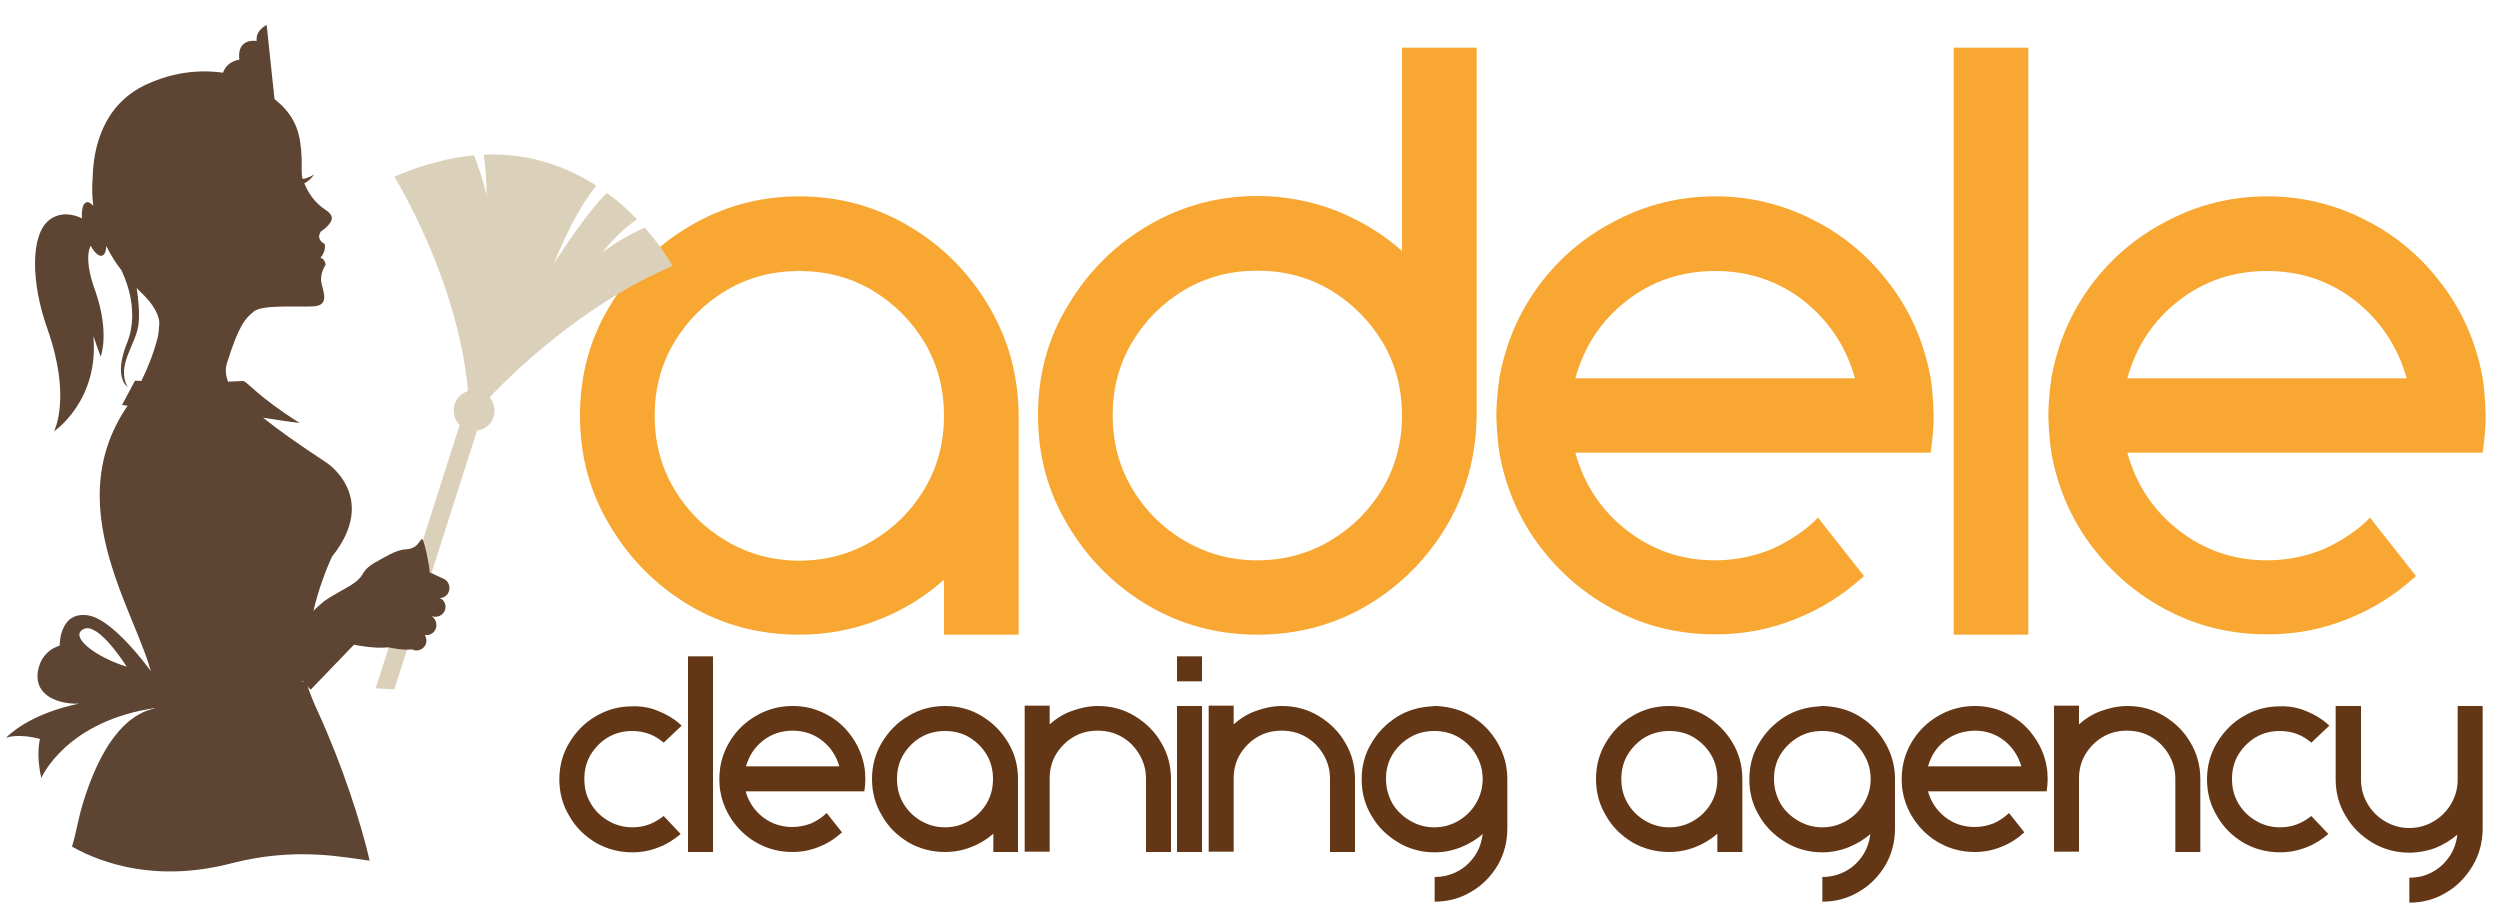<?xml version="1.0" encoding="utf-8"?>
<!-- Generator: Adobe Illustrator 28.1.0, SVG Export Plug-In . SVG Version: 6.00 Build 0)  -->
<svg version="1.1" id="Слой_1" xmlns="http://www.w3.org/2000/svg" xmlns:xlink="http://www.w3.org/1999/xlink" x="0px" y="0px"
	 viewBox="0 0 750 275" style="enable-background:new 0 0 750 275;" xml:space="preserve">
<style type="text/css">
	.st0{fill:#633715;}
	.st1{fill:#F7A732;}
	.st2{fill:#DBD0B9;}
	.st3{fill:#5E4432;}
</style>
<g>
	<path class="st0" d="M197.7,213.4c2.5,1,4.8,2.4,6.8,4.3l-5.4,5.1c-1.3-1.1-2.7-2-4.3-2.6s-3.3-0.9-5.1-0.9c-2.7,0-5.1,0.6-7.3,1.9
		c-2.2,1.3-3.9,3.1-5.2,5.2c-1.3,2.2-1.9,4.6-1.9,7.3s0.6,5.1,1.9,7.3c1.3,2.2,3,3.9,5.2,5.2s4.6,2,7.3,2c1.8,0,3.5-0.3,5.1-0.9
		c1.6-0.6,3-1.5,4.3-2.5l5.1,5.4c-2,1.7-4.2,3.1-6.6,4c-2.5,1-5.1,1.5-7.9,1.5c-4,0-7.7-1-11-2.9c-3.3-2-6-4.6-7.9-8
		c-2-3.3-3-6.9-3-11c0-4,1-7.7,3-11s4.6-6,7.9-7.9c3.3-2,7-3,11-3C192.5,211.8,195.2,212.3,197.7,213.4z"/>
	<path class="st0" d="M213.9,196.9v58.7h-7.5v-58.7H213.9z"/>
	<path class="st0" d="M247.7,214.2c3.1,1.6,5.6,3.7,7.6,6.5c2,2.7,3.4,5.8,4,9.3c0.2,1.1,0.3,2.4,0.3,3.7s-0.1,2.5-0.3,3.7h-35.6
		c0.9,3.2,2.6,5.7,5.1,7.7c2.6,2,5.5,3,8.9,3c2,0,3.9-0.4,5.7-1.1c1.7-0.8,3.3-1.8,4.6-3.1l4.6,5.8c-2,1.8-4.2,3.3-6.8,4.3
		c-2.6,1.1-5.3,1.6-8.1,1.6c-3.6,0-6.9-0.8-10-2.4c-3.1-1.6-5.6-3.8-7.6-6.5s-3.4-5.8-4-9.3c-0.2-1.1-0.3-2.4-0.3-3.7
		c0-1.1,0.1-2.4,0.3-3.7c0.6-3.5,2-6.6,4-9.3s4.6-4.9,7.7-6.5c3.1-1.6,6.4-2.4,10-2.4C241.3,211.8,244.7,212.6,247.7,214.2z
		 M228.9,222.2c-2.6,2-4.2,4.6-5.1,7.7h28c-0.9-3.1-2.6-5.7-5.1-7.7c-2.6-2-5.5-3-8.9-3S231.4,220.2,228.9,222.2z"/>
	<path class="st0" d="M294.5,214.8c3.3,2,5.9,4.6,7.9,7.9s3,6.9,3,11v21.9H298v-5.5c-1.9,1.7-4.2,3.1-6.6,4c-2.5,1-5.1,1.5-7.9,1.5
		c-4,0-7.7-1-11-2.9c-3.3-2-6-4.6-7.9-8c-2-3.3-3-6.9-3-11c0-4,1-7.7,3-11s4.6-6,7.9-7.9c3.3-2,7-3,11-3S291.2,212.8,294.5,214.8z
		 M276.2,221.2c-2.2,1.3-3.9,3.1-5.2,5.2c-1.3,2.2-1.9,4.6-1.9,7.3s0.6,5.1,1.9,7.3s3,3.9,5.2,5.2s4.6,2,7.3,2c2.7,0,5.1-0.7,7.3-2
		c2.2-1.3,3.9-3,5.2-5.2c1.3-2.2,1.9-4.6,1.9-7.3s-0.6-5.1-1.9-7.3s-3.1-3.9-5.2-5.2c-2.2-1.3-4.6-1.9-7.3-1.9
		C280.9,219.3,278.4,219.9,276.2,221.2z"/>
	<path class="st0" d="M314.9,211.8v5.5c1.9-1.7,4.1-3.1,6.6-4s5.1-1.5,7.9-1.5c4,0,7.7,1,11,3s6,4.6,7.9,7.9c2,3.3,3,7,3,11v21.9
		h-7.5v-22c0-2.7-0.7-5.1-2-7.3s-3-3.9-5.2-5.2s-4.6-1.9-7.3-1.9c-2.7,0-5.1,0.6-7.3,1.9c-2.2,1.3-3.9,3.1-5.2,5.2
		c-1.3,2.2-1.9,4.6-1.9,7.3v21.9h-7.5v-43.8h7.5V211.8z"/>
	<path class="st0" d="M360.6,196.9v7.5h-7.5v-7.5H360.6z M360.6,211.8v43.8h-7.5v-43.8H360.6z"/>
	<path class="st0" d="M370.1,211.8v5.5c1.9-1.7,4.1-3.1,6.6-4s5.1-1.5,7.9-1.5c4,0,7.7,1,11,3s6,4.6,7.9,7.9c2,3.3,3,7,3,11v21.9
		H399v-22c0-2.7-0.7-5.1-2-7.3s-3-3.9-5.2-5.2s-4.6-1.9-7.3-1.9s-5.1,0.6-7.3,1.9c-2.2,1.3-3.9,3.1-5.2,5.2
		c-1.3,2.2-1.9,4.6-1.9,7.3v21.9h-7.5v-43.8h7.5V211.8z"/>
	<path class="st0" d="M430.2,211.8h0.7c4,0.2,7.6,1.2,10.8,3.2c3.2,2,5.7,4.6,7.6,7.9s2.9,6.9,2.9,10.8v14.9c0,4-1,7.7-2.9,11
		c-2,3.3-4.6,6-7.9,7.9c-3.3,2-7,3-11,3v-7.4c2.5,0,4.8-0.6,6.9-1.7s3.8-2.7,5.1-4.6c1.3-1.9,2.1-4.1,2.4-6.6c-1.9,1.7-4.1,3-6.6,4
		s-5.1,1.5-7.8,1.5c-4,0-7.7-1-11-3s-6-4.6-7.9-7.9c-2-3.3-3-6.9-3-11c0-3.9,0.9-7.5,2.9-10.8c1.9-3.3,4.4-5.8,7.6-7.9
		c3.2-2,6.7-3,10.6-3.2L430.2,211.8z M423,221.2c-2.2,1.3-4,3.1-5.3,5.2c-1.3,2.2-1.9,4.6-1.9,7.3s0.7,5.1,1.9,7.3
		c1.3,2.2,3.1,3.9,5.3,5.2c2.2,1.3,4.6,2,7.3,2c2.7,0,5.1-0.7,7.3-2c2.2-1.3,3.9-3,5.2-5.2c1.3-2.2,2-4.6,2-7.3s-0.7-5.1-2-7.3
		s-3-3.9-5.2-5.2s-4.6-1.9-7.3-1.9S425.2,219.9,423,221.2z"/>
	<path class="st0" d="M511.8,214.8c3.3,2,5.9,4.6,7.9,7.9s3,6.9,3,11v21.9h-7.5v-5.5c-1.9,1.7-4.2,3.1-6.6,4c-2.5,1-5.1,1.5-7.9,1.5
		c-4,0-7.7-1-11-2.9c-3.3-2-6-4.6-7.9-8c-2-3.3-3-6.9-3-11c0-4,1-7.7,3-11s4.6-6,7.9-7.9c3.3-2,7-3,11-3
		C504.9,211.8,508.5,212.8,511.8,214.8z M493.5,221.2c-2.2,1.3-3.9,3.1-5.2,5.2c-1.3,2.2-1.9,4.6-1.9,7.3s0.6,5.1,1.9,7.3
		s3,3.9,5.2,5.2s4.6,2,7.3,2c2.7,0,5.1-0.7,7.3-2c2.2-1.3,3.9-3,5.2-5.2c1.3-2.2,1.9-4.6,1.9-7.3s-0.6-5.1-1.9-7.3
		c-1.3-2.2-3.1-3.9-5.2-5.2c-2.2-1.3-4.6-1.9-7.3-1.9C498.2,219.3,495.7,219.9,493.5,221.2z"/>
	<path class="st0" d="M546.5,211.8h0.7c4,0.2,7.6,1.2,10.8,3.2s5.7,4.6,7.6,7.9s2.9,6.9,2.9,10.8v14.9c0,4-1,7.7-2.9,11
		c-2,3.3-4.6,6-7.9,7.9c-3.3,2-7,3-11,3v-7.4c2.5,0,4.8-0.6,6.9-1.7s3.8-2.7,5.1-4.6s2.1-4.1,2.4-6.6c-1.9,1.7-4.1,3-6.6,4
		s-5.1,1.5-7.8,1.5c-4,0-7.7-1-11-3s-6-4.6-7.9-7.9c-2-3.3-3-6.9-3-11c0-3.9,0.9-7.5,2.9-10.8c1.9-3.3,4.4-5.8,7.6-7.9
		c3.2-2,6.7-3,10.6-3.2L546.5,211.8z M539.4,221.2c-2.2,1.3-4,3.1-5.3,5.2c-1.3,2.2-1.9,4.6-1.9,7.3s0.7,5.1,1.9,7.3
		c1.3,2.2,3.1,3.9,5.3,5.2s4.6,2,7.3,2s5.1-0.7,7.3-2s3.9-3,5.2-5.2s2-4.6,2-7.3s-0.7-5.1-2-7.3s-3-3.9-5.2-5.2s-4.6-1.9-7.3-1.9
		S541.5,219.9,539.4,221.2z"/>
	<path class="st0" d="M602.4,214.2c3.1,1.6,5.6,3.7,7.6,6.5c2,2.7,3.4,5.8,4,9.3c0.2,1.1,0.3,2.4,0.3,3.7s-0.1,2.5-0.3,3.7h-35.6
		c0.9,3.2,2.6,5.7,5.1,7.7c2.6,2,5.5,3,8.9,3c2,0,3.9-0.4,5.7-1.1c1.7-0.8,3.3-1.8,4.6-3.1l4.6,5.8c-2,1.8-4.2,3.3-6.8,4.3
		c-2.6,1.1-5.3,1.6-8.1,1.6c-3.6,0-6.9-0.8-10-2.4s-5.6-3.8-7.6-6.5s-3.4-5.8-4-9.3c-0.2-1.1-0.3-2.4-0.3-3.7c0-1.1,0.1-2.4,0.3-3.7
		c0.6-3.5,2-6.6,4-9.3s4.6-4.9,7.7-6.5c3.1-1.6,6.4-2.4,10-2.4C596,211.8,599.3,212.6,602.4,214.2z M583.5,222.2
		c-2.6,2-4.2,4.6-5.1,7.7h28c-0.9-3.1-2.6-5.7-5.1-7.7c-2.6-2-5.5-3-8.9-3C589,219.3,586.1,220.2,583.5,222.2z"/>
	<path class="st0" d="M623.7,211.8v5.5c1.9-1.7,4.1-3.1,6.6-4s5.1-1.5,7.9-1.5c4,0,7.7,1,11,3s6,4.6,7.9,7.9c2,3.3,3,7,3,11v21.9
		h-7.5v-22c0-2.7-0.7-5.1-2-7.3s-3-3.9-5.2-5.2s-4.6-1.9-7.3-1.9s-5.1,0.6-7.3,1.9c-2.2,1.3-3.9,3.1-5.2,5.2
		c-1.3,2.2-1.9,4.6-1.9,7.3v21.9h-7.5v-43.8h7.5V211.8z"/>
	<path class="st0" d="M692,213.4c2.5,1,4.8,2.4,6.8,4.3l-5.4,5.1c-1.3-1.1-2.7-2-4.3-2.6s-3.3-0.9-5.1-0.9c-2.7,0-5.1,0.6-7.3,1.9
		c-2.2,1.3-3.9,3.1-5.2,5.2c-1.3,2.2-1.9,4.6-1.9,7.3s0.6,5.1,1.9,7.3c1.3,2.2,3,3.9,5.2,5.2s4.6,2,7.3,2c1.8,0,3.5-0.3,5.1-0.9
		c1.6-0.6,3-1.5,4.3-2.5l5.1,5.4c-2,1.7-4.2,3.1-6.6,4c-2.5,1-5.1,1.5-7.9,1.5c-4,0-7.7-1-11-2.9c-3.3-2-6-4.6-7.9-8
		c-2-3.3-3-6.9-3-11c0-4,1-7.7,3-11s4.6-6,7.9-7.9c3.3-2,7-3,11-3C686.8,211.8,689.5,212.3,692,213.4z"/>
	<path class="st0" d="M708.3,211.8v22.1c0,2.7,0.7,5.1,2,7.3s3,3.9,5.2,5.2s4.6,2,7.3,2s5.1-0.7,7.3-2s3.9-3,5.2-5.2s2-4.6,2-7.3
		v-22.1h7.5v37.1c-0.1,4.1-1.1,7.7-3.1,11s-4.6,6-7.9,7.9c-3.3,2-7,3-11,3v-7.5c2.5,0,4.8-0.5,6.9-1.7c2.1-1.1,3.8-2.7,5.1-4.6
		s2.1-4.1,2.4-6.6c-2,1.7-4.2,3-6.6,4c-2.4,0.9-5.1,1.4-7.8,1.4c-4,0-7.7-1-11.1-3c-3.3-2-6-4.6-8-8c-2-3.3-3-7-3-11v-22
		L708.3,211.8L708.3,211.8z"/>
</g>
<g>
	<path class="st1" d="M344.2,181.5c-10-6-17.9-13.9-23.8-23.9c-6-9.9-9-20.8-9-33c0-12,2.9-23,9-33c5.9-9.9,13.8-17.9,23.8-23.8
		c9.9-5.9,21-9,33-9c8.2,0,16.1,1.5,23.6,4.4c7.3,2.9,14,6.9,19.8,12.1v-61H443v110.5c-0.2,12.2-3.2,23.2-9.1,33.1
		s-13.8,17.8-23.7,23.7c-10,5.9-21,8.8-33,8.8S354.1,187.4,344.2,181.5z M399.1,162.2c6.5-3.9,11.8-9.1,15.7-15.7
		c3.9-6.6,5.8-13.9,5.8-21.9s-1.9-15.3-5.8-21.9c-3.9-6.5-9.2-11.8-15.7-15.7c-6.6-3.9-13.9-5.8-21.9-5.8s-15.3,1.9-21.9,5.8
		s-11.8,9.2-15.7,15.7c-3.9,6.6-5.8,13.9-5.8,21.9s1.9,15.3,5.8,21.9s9.1,11.8,15.7,15.7s13.9,5.9,21.9,5.9
		C385.2,168.1,392.5,166.1,399.1,162.2z"/>
	<path class="st1" d="M544.4,66.2c9.2,4.7,16.7,11.2,22.8,19.4c6.1,8.1,10.1,17.4,12,27.8c0.5,3.4,0.8,7.2,0.9,11.2
		c0,3.9-0.4,7.5-0.9,11.2H472.6c2.6,9.5,7.7,17.2,15.3,23.2c7.7,6,16.5,9.1,26.6,9.1c6,0,11.8-1.2,17.1-3.4
		c5.2-2.4,9.9-5.4,13.8-9.4l13.8,17.5c-5.9,5.4-12.7,9.8-20.3,12.8c-7.7,3.2-15.8,4.7-24.4,4.7c-10.8,0-20.7-2.4-29.9-7.2
		c-9.2-4.8-16.7-11.3-22.8-19.4s-10.1-17.4-12-27.9c-0.5-3.4-0.8-7.1-0.9-11.2c0-3.4,0.4-7.2,0.9-11.2c1.9-10.4,5.9-19.7,11.9-27.8
		c6.1-8.2,13.8-14.7,23-19.4c9.2-4.8,19.1-7.3,29.9-7.3C525.2,58.9,535.2,61.4,544.4,66.2z M487.9,90.3c-7.7,6-12.7,13.8-15.3,23.2
		h83.9c-2.6-9.4-7.8-17.2-15.3-23.2c-7.7-6-16.5-9-26.6-9S495.5,84.3,487.9,90.3z"/>
	<path class="st1" d="M608.5,14.3v176.1h-22.4V14.3H608.5z"/>
	<path class="st1" d="M710,66.2c9.2,4.7,16.7,11.2,22.8,19.4c6.1,8.1,10.1,17.4,12,27.8c0.5,3.4,0.8,7.2,0.9,11.2
		c0,3.9-0.4,7.5-0.9,11.2H638.2c2.6,9.5,7.7,17.2,15.3,23.2c7.7,6,16.5,9.1,26.6,9.1c6,0,11.8-1.2,17.1-3.4
		c5.2-2.4,9.9-5.4,13.8-9.4l13.8,17.5c-5.9,5.4-12.7,9.8-20.3,12.8c-7.7,3.2-15.8,4.7-24.4,4.7c-10.8,0-20.7-2.4-29.9-7.2
		s-16.7-11.3-22.8-19.4s-10.1-17.4-12-27.9c-0.5-3.4-0.8-7.1-0.9-11.2c0-3.4,0.4-7.2,0.9-11.2c1.9-10.4,5.9-19.7,11.9-27.8
		c6.1-8.2,13.8-14.7,23-19.4c9.2-4.8,19.1-7.3,29.9-7.3C690.8,58.9,700.8,61.4,710,66.2z M653.5,90.3c-7.7,6-12.7,13.8-15.3,23.2
		H722c-2.6-9.4-7.8-17.2-15.3-23.2c-7.7-6-16.5-9-26.6-9S661.1,84.3,653.5,90.3z"/>
	<path class="st1" d="M272.8,67.9c9.9,5.9,17.8,13.8,23.7,23.7c5.9,9.9,9,20.8,9.1,33.1v65.7h-22.4v-16.5
		c-5.8,5.2-12.5,9.3-19.8,12.1c-7.4,2.9-15.3,4.4-23.6,4.4c-12,0-23.1-2.9-33-8.8c-10-6-17.9-13.9-23.8-23.9c-6-9.9-9-20.8-9-33
		c0-12,2.9-23,9-33c5.9-9.9,13.8-17.9,23.8-23.8c9.9-5.9,21-9,33-9S262.9,62,272.8,67.9z M217.9,87.1c-6.6,3.9-11.8,9.2-15.7,15.7
		c-3.9,6.6-5.8,13.9-5.8,21.9s1.9,15.3,5.8,21.9c3.9,6.6,9.1,11.8,15.7,15.7c6.6,3.9,13.9,5.9,21.9,5.9s15.3-2,21.9-5.9
		c6.5-3.9,11.8-9.1,15.7-15.7c3.9-6.6,5.8-13.9,5.8-21.9s-1.9-15.3-5.8-21.9c-3.9-6.5-9.2-11.8-15.7-15.7
		c-6.6-3.9-13.9-5.8-21.9-5.8S224.5,83.2,217.9,87.1z"/>
</g>
<g>
	<g>
		<path class="st2" d="M146.9,119.2c1.3,1.6,1.8,3.7,1.2,5.8c-0.7,2.3-2.8,3.9-5,4.2l-24.8,77.6l-5.6-0.3l25.2-79
			c-1.6-1.6-2.2-3.9-1.5-6.2c0.6-2,2.2-3.4,4-4c-3-33.6-22.1-64.3-22.1-64.3c8.6-3.7,16.6-5.7,23.9-6.4c1.2,3,3.1,8.4,3.8,12.3
			c0,0,0-6.9-0.9-12.5c13.9-0.6,25.1,3.7,33.8,9.3C172,64,166.2,79,166.2,79c8.9-13.7,13.6-19,15.9-21.1c3.5,2.5,6.5,5.3,9,7.9
			c-6.2,4.2-10.3,9.9-10.3,9.9c5-3.9,10.1-6.3,12.6-7.4c5.6,6.3,8.4,11.5,8.4,11.5C173.7,91.6,151.3,114.5,146.9,119.2z"/>
		<path class="st3" d="M134.7,177.3c0.5-1.6-0.4-3.3-1.9-3.8l-3.9-1.8c0-1.7-1.5-9.2-2.2-9.9c-0.6-0.6-0.9,2.8-4.9,3
			c-3,0.1-6.4,2.4-9.2,3.9l0,0c-1.1,0.6-2.8,1.7-3.8,3.5c-1.6,2.8-4.4,3.7-10.3,7.3S82,197.7,82,197.7l2.6,0.1l8.6,9.1
			c1-1,12.7-13.2,13-13.5c0,0,5.8,1.3,10.3,0.8c2.5,0.5,5.1,0.9,7.1,0.6c0.1,0.1,0.3,0.1,0.4,0.2c1.6,0.5,3.3-0.4,3.8-1.9
			c0.3-0.9,0.1-1.8-0.3-2.5c0,0,0-0.1,0.1-0.1c1.4,0.2,2.8-0.7,3.2-2.1c0.4-1.4-0.2-2.9-1.4-3.6l0,0c0.1,0,0.2,0.1,0.3,0.1
			c1.6,0.5,3.3-0.4,3.8-1.9s-0.2-3-1.6-3.6C133.2,179.4,134.3,178.6,134.7,177.3z M130.6,179.1L130.6,179.1L130.6,179.1L130.6,179.1
			z"/>
		<path class="st3" d="M82.4,30.2L80,7.5c0,0-3.4,1.5-3,4.8c0,0-6-1.1-5.2,5.6c0,0-6.2,0.6-5.1,7.9L82.4,30.2z"/>
		<path class="st3" d="M14.9,65.9c3.6-2.6,7.3-1.5,9.7-0.4c-0.2-2.6,0.3-4.5,1.3-4.8c0.6-0.2,1.4,0.2,2.1,1.1
			c-0.3-2.2-0.4-4.5-0.3-6.9l0,0c0-0.5,0.1-1.1,0.1-1.6c0.2-8.7,2.9-22,16.4-28.1c21-9.5,37.8,1.9,37.8,1.9l-0.2,2.2
			c7.6,5.7,8.4,11.7,8.7,18.3c0.1,2.4-0.2,4.4,0.3,6.1c2-0.3,3.4-1.4,3.4-1.4c-0.8,1.4-2.1,2.3-2.9,2.7c1.1,2.6,2.7,5.5,6.4,8
			c0,0,2.5,1.4,1.7,3.2s-3.1,3.2-3.1,3.2s-1.8,2.2,1.1,3.8c0,0,0.6,2-1.3,4.2c0,0,1.2-0.1,1.6,2c0,0-1.8,2.6-1.3,5.3
			c0.5,2.7,2.6,6.9-2.3,7.2c-4.9,0.3-15.2-0.6-17.9,1.5c-2.7,2.2-4.5,4.1-8.1,15.5c-0.6,1.8-0.4,3.6,0.3,5.6l4.5-0.2
			c1.2,0,4,4.4,17,12.6c0,0-4.2-0.5-11-1.6c4.5,3.6,10.7,8,19.2,13.6c0,0,15.7,10.3,1.5,28.1c0,0-9.3,19.3-6.6,34.3
			c-3.7,1.3-10.6,32.8-32.6,26.2c-22.7-6.8-12.8-5.6-14.1-20.5c-1.2-18.1-30.3-52.8-8-85.3c-0.6-0.1-1.2-0.1-1.7-0.2l3.9-7.3
			c0,0,0.7,0,1.9,0.1c2-4,3.7-8.4,4.9-13c0.3-1.4,0.4-2.8,0.5-4.2c0,0,0.4-3.6-5-8.9c-0.6-0.5-1.2-1.2-1.8-1.8
			c0.5,3.2,1,7.8,0.5,11.3c-0.9,5.9-6.7,12.1-3.2,18.4c0,0-4.4-2.7-0.2-13.2c4.3-10.5-1.6-21.6-1.6-21.6h0.1
			c-1.7-2.2-3.3-4.6-4.7-7.5c-0.1,1.6-0.5,2.7-1.3,2.9c-1,0.3-2.3-1-3.4-3c-0.9,1.8-1.5,5.8,1.4,13.6C33,100,30.2,107,30.2,107
			c-0.4-1-2.2-6.2-2.2-6.2c1.8,19.5-11.8,28.6-11.8,28.6s5.3-10-1.9-30.5C9.1,84.4,9.2,70.1,14.9,65.9z"/>
		<path class="st3" d="M12,221.7c0,0-1.3,4.5,0.4,11.7c0,0,7.3-17.3,34.8-21.1l0.5-7.6c0,0-12.7-18.8-21.3-20.1
			c-8.7-1.3-8.5,9.1-8.5,9.1s-5.7,1.3-6.6,8.1c-0.8,6.9,6.1,9.5,12.5,9.3c0,0-13.9,2.3-22.1,10.3C1.7,221.3,5.4,219.9,12,221.7z
			 M25.1,188.7C29.6,186.5,38,200,38,200C28.6,197.1,20.6,190.9,25.1,188.7z"/>
		<path class="st3" d="M69.4,259c-22,5.7-38.3,0.3-47.8-5c1.6-5.2,1.9-10,5.3-19c12.3-32.4,30.2-20.7,30.2-20.7l21.5-14.4L92,205
			c0.8,2.5,1.9,5.4,3.4,8.6c7,15.2,12.8,32.8,15.5,44.6C103,257.2,88.8,254,69.4,259z"/>
	</g>
</g>
</svg>
